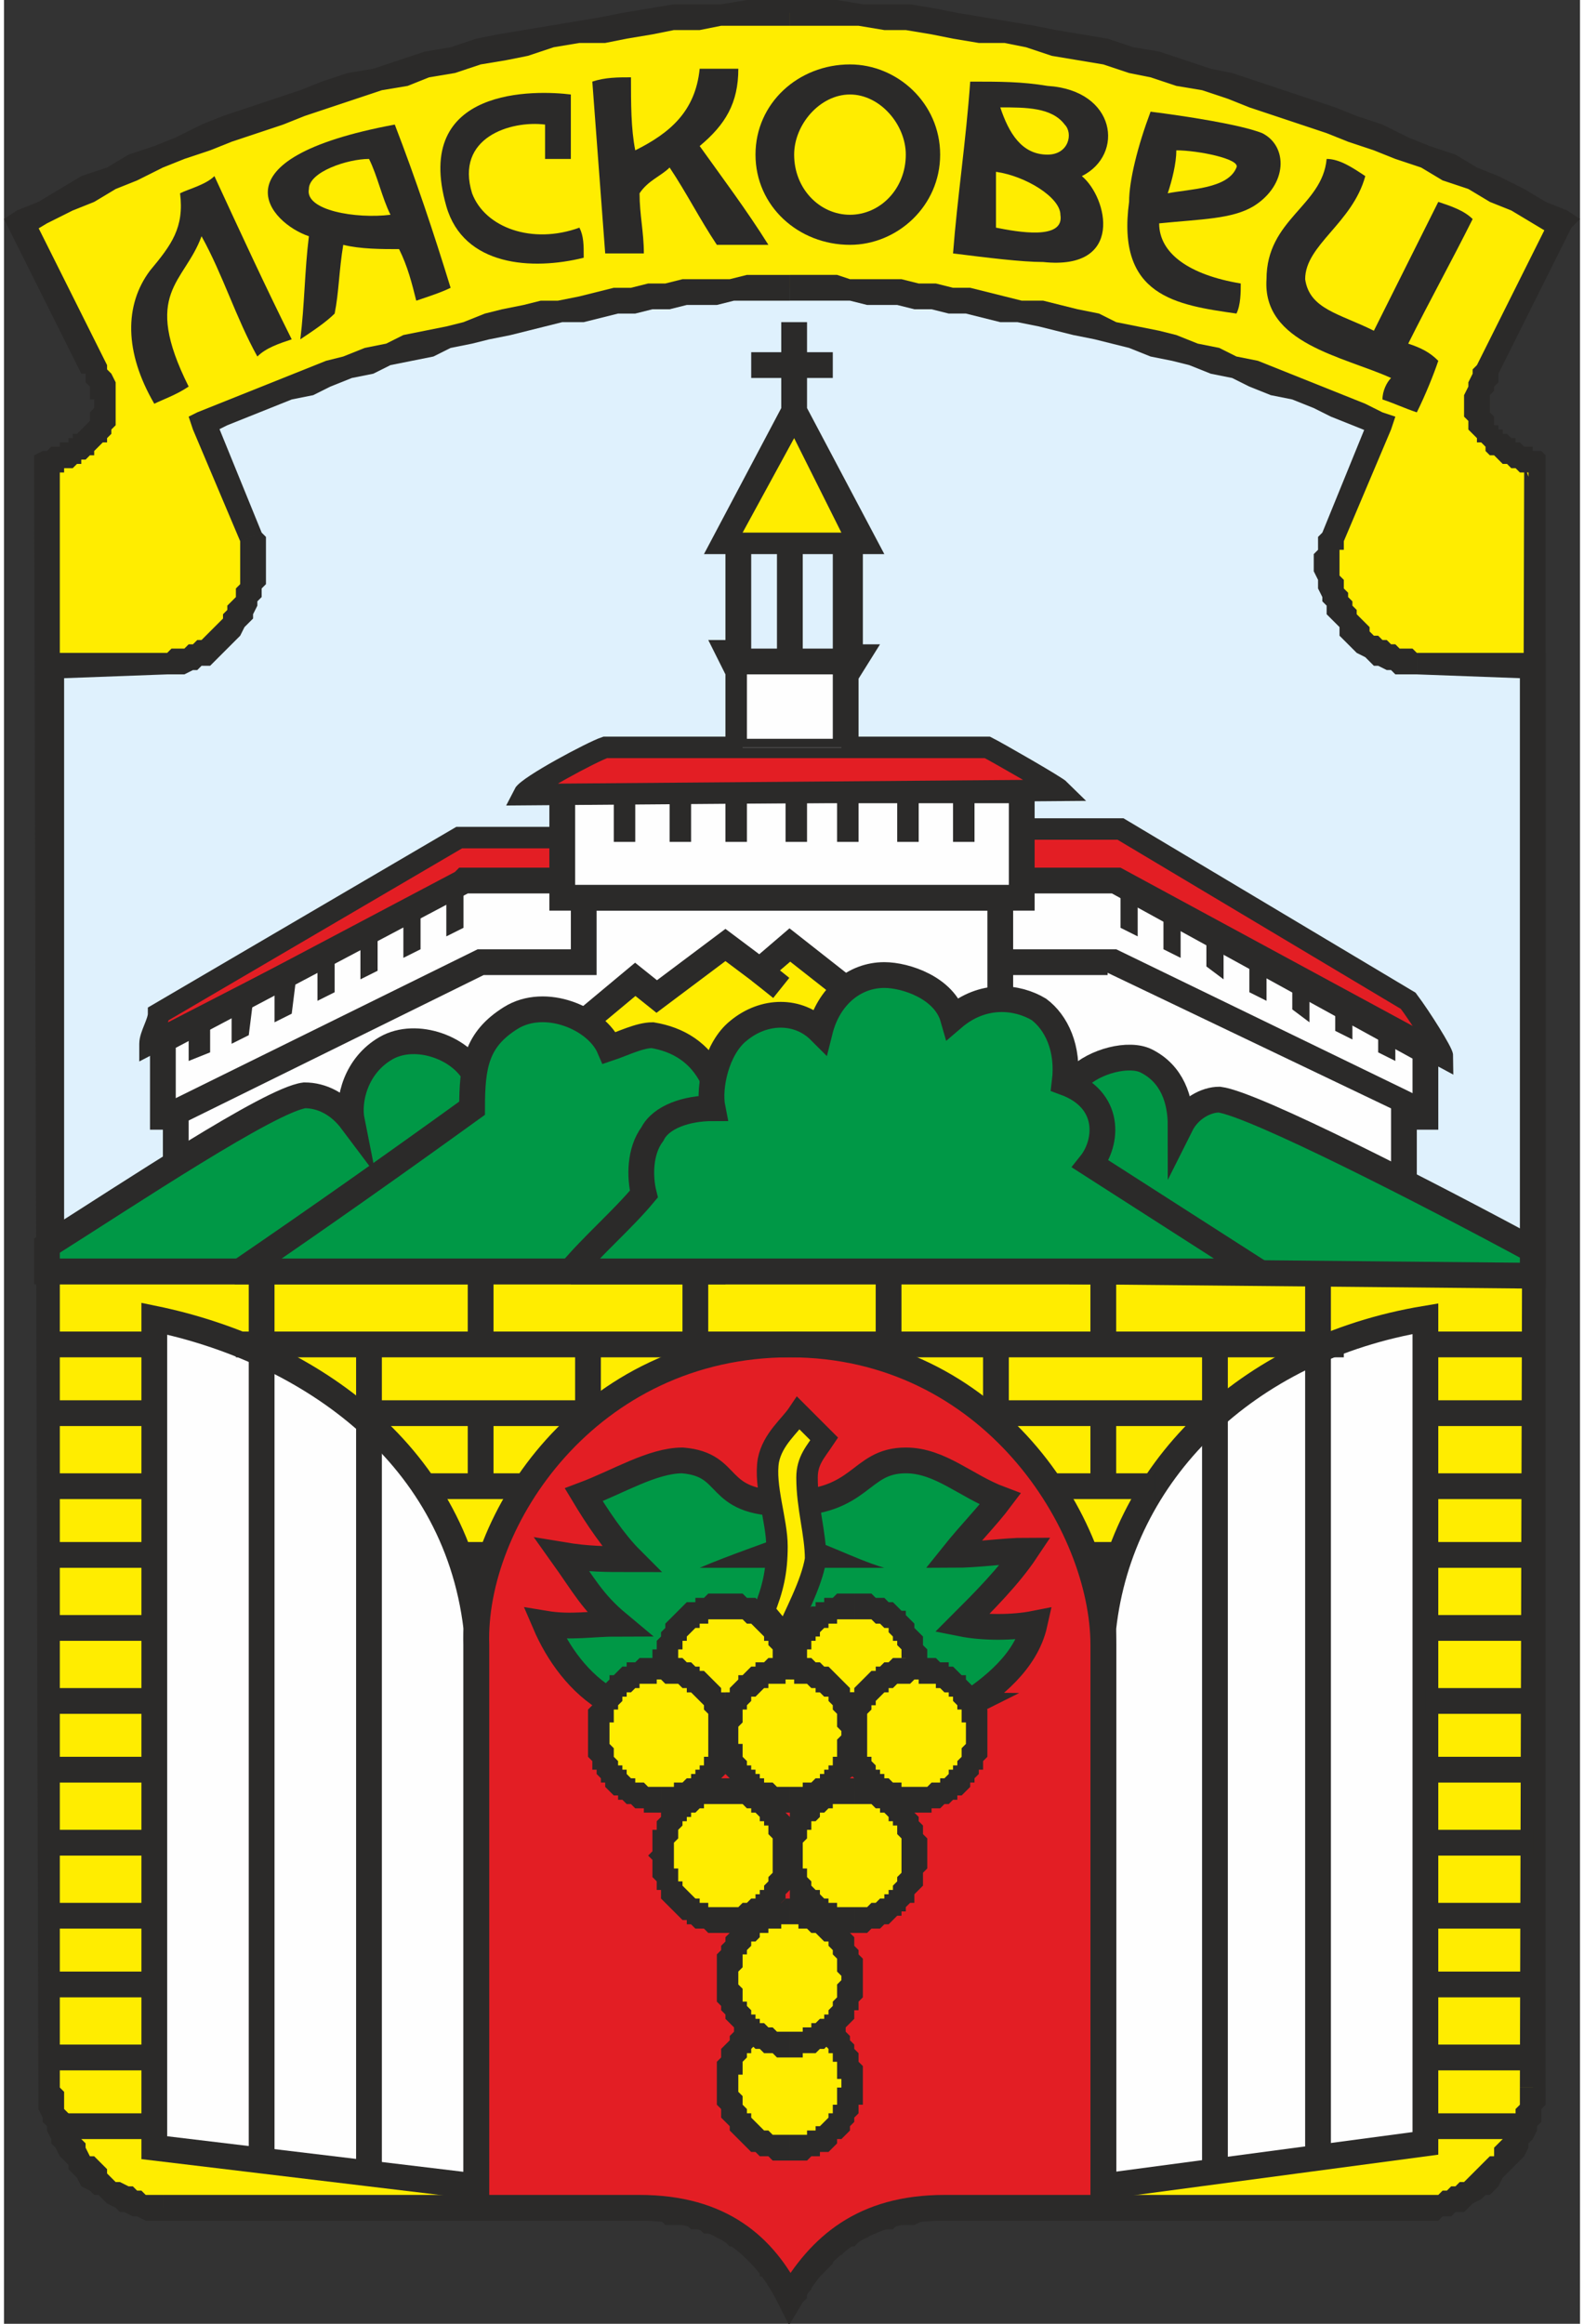 <?xml version="1.0" encoding="UTF-8"?>
<!DOCTYPE svg PUBLIC "-//W3C//DTD SVG 1.1//EN" "http://www.w3.org/Graphics/SVG/1.1/DTD/svg11.dtd">
<svg xmlns="http://www.w3.org/2000/svg" xml:space="preserve" width="60px" height="88px" version="1.1" style="shape-rendering:geometricPrecision; text-rendering:geometricPrecision; image-rendering:optimizeQuality; fill-rule:evenodd; clip-rule:evenodd"
viewBox="0 0 3.67 5.41"
 xmlns:xlink="http://www.w3.org/1999/xlink">
 <rect x="0" y="0" width="3.67" height="5.41" fill="#333333" stroke="none"/>
 <defs>
  <style type="text/css">
   <![CDATA[
    .str0 {stroke:#2B2A29;stroke-width:0.06;stroke-miterlimit:22.926}
    .str5 {stroke:#2B2A29;stroke-width:0.06;stroke-miterlimit:22.926}
    .str1 {stroke:#2B2A29;stroke-width:0.06;stroke-miterlimit:22.926}
    .str11 {stroke:#2B2A29;stroke-width:0.06;stroke-miterlimit:22.926}
    .str8 {stroke:#2B2A29;stroke-width:0.06;stroke-miterlimit:22.926}
    .str12 {stroke:#2B2A29;stroke-width:0.06;stroke-miterlimit:22.926}
    .str3 {stroke:#2B2A29;stroke-width:0.06;stroke-miterlimit:22.926}
    .str10 {stroke:#2B2A29;stroke-width:0.06;stroke-miterlimit:22.926}
    .str9 {stroke:#2B2A29;stroke-width:0.06;stroke-miterlimit:22.926}
    .str2 {stroke:#2B2A29;stroke-width:0.06;stroke-miterlimit:22.926}
    .str14 {stroke:#2B2A29;stroke-width:0.06;stroke-miterlimit:22.926}
    .str13 {stroke:#2B2A29;stroke-width:0.06;stroke-miterlimit:22.926}
    .str15 {stroke:#2B2A29;stroke-width:0.05;stroke-miterlimit:22.926}
    .str4 {stroke:#2B2A29;stroke-width:0.05;stroke-miterlimit:22.926}
    .str6 {stroke:#2B2A29;stroke-width:0.05;stroke-miterlimit:22.926}
    .str7 {stroke:#2B2A29;stroke-width:0.05;stroke-miterlimit:22.926}
    .fil5 {fill:none}
    .fil3 {fill:#FEFEFE}
    .fil7 {fill:#2B2A29}
    .fil0 {fill:#FFED00}
    .fil4 {fill:#E31E24}
    .fil2 {fill:#DFF1FD}
    .fil6 {fill:#009846}
    .fil1 {fill:#2B2A29;fill-rule:nonzero}
   ]]>
  </style>
 </defs>
 <g id="Layer_x0020_1">
  <g id="_2599792416528">
   <g>
    <path class="fil0" d="M1.83 5.35c-0.06,-0.12 -0.16,-0.21 -0.35,-0.21l-1.11 0c-0.14,0 -0.26,-0.16 -0.26,-0.28l-0.01 -3.78c0.06,-0.02 0.19,-0.08 0.11,-0.22l-0.17 -0.34c0.54,-0.29 1.23,-0.49 1.79,-0.49 0.57,0 1.26,0.2 1.8,0.49l-0.17 0.34c-0.08,0.14 0.05,0.2 0.11,0.22l-0.01 3.78c0,0.12 -0.12,0.28 -0.27,0.28l-1.1 0c-0.19,0 -0.29,0.09 -0.36,0.21z"/>
    <path id="1" class="fil1" d="M1.48 5.17l0 -0.06 0 0 0.02 0 0.02 0 0.01 0.01 0.02 0 0.02 0 0.01 0 0.02 0.01 0.01 0 0.02 0 0.01 0.01 0.02 0 0.01 0.01 0.01 0.01 0.02 0 0.01 0.01 0.01 0.01 0.01 0 0.01 0.01 0.01 0.01 0.01 0.01 0.01 0.01 0.01 0.01 0.01 0.01 0.01 0.01 0.01 0.01 0.01 0.01 0 0.01 0.01 0.01 0.01 0.01 0.01 0.01 0 0.01 0.01 0.02 -0.05 0.02 -0.01 -0.01 0 -0.01 -0.01 -0.01 -0.01 -0.01 0 -0.01 -0.01 -0.01 -0.01 0 0 -0.01 -0.01 -0.01 -0.01 -0.01 -0.01 -0.01 -0.01 -0.01 0 0 -0.01 -0.01 -0.01 -0.01 -0.01 0 -0.01 -0.01 -0.01 -0.01 -0.01 0 -0.01 -0.01 -0.02 0 -0.01 -0.01 -0.01 0 -0.01 0 -0.01 -0.01 -0.02 0 -0.01 0 -0.02 0 -0.01 -0.01 -0.02 0 -0.01 0 -0.02 0 0 0zm0 0l0 0 0 0 0 0zm-1.11 -0.06l1.11 0 0 0.06 -1.11 0 0 0 0 -0.06zm0 0.06l0 0 0 0 0 0zm-0.29 -0.31l0.05 0 0 0 0.01 0.01 0 0.01 0 0.01 0 0.01 0 0.01 0.01 0.01 0 0.01 0 0.01 0.01 0.01 0.01 0.01 0 0.01 0.01 0.01 0.01 0.01 0 0.01 0.01 0.02 0.01 0 0.01 0.01 0.01 0.01 0.01 0.01 0 0.01 0.01 0.01 0.01 0.01 0.01 0 0.02 0.01 0.01 0 0.01 0.01 0.01 0 0.01 0.01 0.01 0 0.01 0 0.01 0 0.01 0 0 0.06 -0.01 0 -0.02 0 -0.01 0 -0.02 -0.01 -0.01 0 -0.02 -0.01 -0.01 0 -0.01 -0.01 -0.02 -0.01 -0.01 -0.01 -0.01 -0.01 -0.01 0 -0.01 -0.01 -0.02 -0.01 -0.01 -0.02 -0.01 -0.01 -0.01 -0.01 0 -0.01 -0.01 -0.01 -0.01 -0.01 -0.01 -0.02 -0.01 -0.01 0 -0.01 -0.01 -0.02 0 -0.01 -0.01 -0.01 0 -0.01 -0.01 -0.02 0 -0.01 0 -0.01 0 -0.02 0 -0.01 0 0zm0 0l0 0 0 0 0 0zm0.05 -3.78l0 3.78 -0.05 0 -0.01 -3.78 0.02 -0.03 0.04 0.03zm-0.06 0l0 -0.02 0.02 -0.01 -0.02 0.03zm0.11 -0.21l0.06 -0.02 0 0 0 0.01 0.01 0.01 0.01 0.02 0 0.01 0 0.02 0 0.01 0 0.01 0 0.01 0 0.02 0 0.01 0 0.01 -0.01 0.01 0 0.01 -0.01 0.01 0 0.01 -0.01 0 -0.01 0.01 -0.01 0.01 0 0.01 -0.01 0 -0.01 0.01 -0.01 0 0 0.01 -0.01 0 -0.01 0.01 -0.01 0 -0.01 0 0 0.01 -0.01 0 -0.01 0 0 0 -0.01 0.01 -0.02 -0.06 0.01 0 0 0 0.01 -0.01 0 0 0.01 0 0.01 0 0 -0.01 0.01 0 0.01 0 0 -0.01 0.01 0 0 -0.01 0.01 0 0 0 0.01 -0.01 0 0 0.01 -0.01 0 0 0.01 -0.01 0 -0.01 0 0 0 -0.01 0 0 0.01 -0.01 0 -0.01 0 -0.01 -0.01 0 0 -0.01 0 -0.01 0 -0.01 -0.01 -0.01 0 -0.02 -0.01 0zm0.01 0l-0.01 0 0 0 0.01 0zm-0.12 -0.36l0.17 0.34 -0.06 0.02 -0.17 -0.34 0.02 -0.04 0.04 0.02zm-0.06 0.02l-0.01 -0.02 0.03 -0.02 -0.02 0.04zm1.82 -0.53l0 0.06 0 0 -0.05 0 -0.05 0 -0.06 0 -0.05 0.01 -0.06 0 -0.05 0.01 -0.06 0.01 -0.05 0.01 -0.06 0 -0.06 0.01 -0.06 0.02 -0.05 0.01 -0.06 0.01 -0.06 0.02 -0.06 0.01 -0.05 0.02 -0.06 0.01 -0.06 0.02 -0.06 0.02 -0.06 0.02 -0.05 0.02 -0.06 0.02 -0.06 0.02 -0.05 0.02 -0.06 0.02 -0.05 0.02 -0.06 0.03 -0.05 0.02 -0.05 0.03 -0.05 0.02 -0.06 0.03 -0.05 0.03 -0.02 -0.06 0.05 -0.02 0.05 -0.03 0.05 -0.03 0.06 -0.02 0.05 -0.03 0.06 -0.02 0.05 -0.02 0.06 -0.03 0.05 -0.02 0.06 -0.02 0.06 -0.02 0.06 -0.02 0.05 -0.02 0.06 -0.02 0.06 -0.01 0.06 -0.02 0.06 -0.02 0.06 -0.01 0.06 -0.02 0.05 -0.01 0.06 -0.01 0.06 -0.01 0.06 -0.01 0.06 -0.01 0.05 -0.01 0.06 -0.01 0.06 -0.01 0.05 0 0.06 0 0.06 -0.01 0.05 0 0.05 0 0 0zm0 0l0 0 0 0 0 0zm1.82 0.53l-0.05 -0.02 0.01 0.04 -0.05 -0.03 -0.05 -0.03 -0.05 -0.02 -0.05 -0.03 -0.06 -0.02 -0.05 -0.03 -0.06 -0.02 -0.05 -0.02 -0.06 -0.02 -0.05 -0.02 -0.06 -0.02 -0.06 -0.02 -0.06 -0.02 -0.05 -0.02 -0.06 -0.02 -0.06 -0.01 -0.06 -0.02 -0.05 -0.01 -0.06 -0.02 -0.06 -0.01 -0.06 -0.01 -0.06 -0.02 -0.05 -0.01 -0.06 0 -0.06 -0.01 -0.05 -0.01 -0.06 -0.01 -0.05 0 -0.06 -0.01 -0.05 0 -0.05 0 -0.06 0 0 -0.06 0.06 0 0.05 0 0.06 0.01 0.05 0 0.06 0 0.06 0.01 0.05 0.01 0.06 0.01 0.06 0.01 0.06 0.01 0.05 0.01 0.06 0.01 0.06 0.01 0.06 0.02 0.06 0.01 0.06 0.02 0.06 0.02 0.05 0.01 0.06 0.02 0.06 0.02 0.06 0.02 0.06 0.02 0.05 0.02 0.06 0.02 0.06 0.03 0.05 0.02 0.06 0.02 0.05 0.03 0.05 0.02 0.06 0.03 0.05 0.03 0.05 0.02 0.01 0.04zm-0.01 -0.04l0.03 0.02 -0.02 0.02 -0.01 -0.04zm-0.21 0.36l0.17 -0.34 0.05 0.02 -0.17 0.34 0 0 -0.05 -0.02zm0.05 0.02l0 0 0 0 0 0zm0.11 0.21l-0.05 0 0.01 0.03 0 -0.01 -0.01 0 0 0 -0.01 0 -0.01 -0.01 0 0 -0.01 0 -0.01 -0.01 -0.01 0 -0.01 -0.01 0 0 -0.01 -0.01 -0.01 0 -0.01 -0.01 0 -0.01 -0.01 -0.01 -0.01 0 0 -0.01 -0.01 -0.01 -0.01 -0.01 0 -0.01 0 -0.01 -0.01 -0.01 0 -0.02 0 -0.01 0 -0.01 0 -0.01 0.01 -0.02 0 -0.01 0.01 -0.02 0 -0.01 0.01 -0.01 0.05 0.02 0 0.02 -0.01 0.01 0 0.01 -0.01 0.01 0 0.01 0 0 0 0.01 0 0.01 0 0.01 0 0 0.01 0.01 0 0 0 0.01 0 0.01 0.01 0 0 0.01 0.01 0 0 0.01 0.01 0 0 0 0.01 0.01 0.01 0 0 0.01 0.01 0 0 0 0.01 0.01 0.01 0 0 0 0.01 0 0 0.01 0.01 0 0.01 0 0.01 0.03zm-0.01 -0.03l0.01 0.01 0 0.02 -0.01 -0.03zm-0.05 3.81l0.01 -3.78 0.05 0 0 3.78 0 0 -0.06 0zm0.06 0l0 0 0 0 0 0zm-0.3 0.31l0 -0.06 0 0 0.01 0 0.02 0 0.01 0 0.01 0 0.01 -0.01 0.01 0 0.01 -0.01 0.01 0 0.01 -0.01 0.01 0 0.01 -0.01 0.01 -0.01 0.01 -0.01 0.01 -0.01 0.01 -0.01 0.01 -0.01 0.01 0 0 -0.02 0.01 -0.01 0.01 -0.01 0.01 -0.01 0 -0.01 0.01 -0.01 0 -0.01 0.01 -0.01 0 -0.01 0 -0.01 0.01 -0.01 0 -0.01 0 -0.01 0 -0.01 0 -0.01 0.06 0 0 0.01 0 0.02 0 0.01 -0.01 0.01 0 0.02 0 0.01 -0.01 0.01 0 0.01 -0.01 0.02 -0.01 0.01 0 0.01 -0.01 0.02 -0.01 0.01 -0.01 0.01 -0.01 0.01 -0.01 0.01 -0.01 0.01 -0.01 0.02 -0.01 0.01 -0.01 0.01 -0.01 0 -0.01 0.01 -0.02 0.01 -0.01 0.01 -0.01 0.01 -0.02 0 -0.01 0.01 -0.02 0 -0.01 0.01 -0.01 0 -0.02 0 -0.02 0 0 0zm0 0l0 0 0 0 0 0zm-1.1 -0.06l1.1 0 0 0.06 -1.1 0 0 0 0 -0.06zm0 0.06l0 0 0 0 0 0zm-0.38 0.19l0.05 -0.02 -0.05 0 0 -0.02 0.01 -0.01 0.01 -0.01 0 -0.01 0.01 -0.01 0.01 -0.01 0.01 -0.01 0.01 -0.01 0.01 -0.01 0 -0.01 0.01 -0.01 0.01 -0.01 0.01 -0.01 0.01 -0.01 0.02 -0.01 0.01 0 0.01 -0.01 0.01 -0.01 0.01 0 0.02 -0.01 0.01 -0.01 0.01 0 0.02 -0.01 0.01 0 0.02 0 0.01 -0.01 0.02 0 0.02 0 0.01 0 0.02 -0.01 0.02 0 0.02 0 0 0.06 -0.02 0 -0.02 0 -0.01 0 -0.02 0.01 -0.01 0 -0.02 0 -0.01 0 -0.01 0.01 -0.01 0 -0.02 0 -0.01 0.01 -0.01 0 -0.01 0.01 -0.01 0 -0.01 0.01 -0.01 0.01 -0.01 0 -0.01 0.01 -0.01 0.01 -0.01 0 -0.01 0.01 0 0.01 -0.01 0.01 -0.01 0.01 -0.01 0.01 0 0 -0.01 0.01 -0.01 0.01 0 0.01 -0.01 0.01 0 0.01 -0.01 0.01 -0.05 0zm0.05 0l-0.03 0.05 -0.02 -0.05 0.05 0z"/>
   </g>
   <g>
    <path class="fil2" d="M3.56 1.55l-0.27 -0.01c-0.14,0 -0.24,-0.18 -0.2,-0.29l0.11 -0.26c-0.52,-0.23 -1.01,-0.32 -1.37,-0.32 -0.35,0 -0.84,0.09 -1.37,0.32l0.11 0.26c0.05,0.11 -0.05,0.29 -0.19,0.29l-0.27 0.01 0 1.41 3.45 0 0 -1.41z"/>
    <path id="1" class="fil1" d="M3.29 1.52l0.27 0 0 0.06 -0.27 -0.01 0 0 0 -0.05zm0 0.05l0 0 0 0 0 0zm-0.22 -0.33l0.05 0.02 0 0 0 0.01 0 0.01 -0.01 0 0 0.01 0 0.01 0 0.01 0 0.02 0 0.01 0.01 0.01 0 0.01 0 0.01 0.01 0.01 0 0.01 0.01 0.01 0 0.01 0.01 0.01 0 0.01 0.01 0.01 0.01 0.01 0.01 0.01 0 0.01 0.01 0.01 0.01 0 0.01 0.01 0.01 0 0.01 0.01 0.01 0 0.01 0.01 0.01 0 0.01 0 0.01 0 0.01 0.01 0 0.05 -0.02 0 -0.01 0 -0.02 0 -0.01 -0.01 -0.01 0 -0.02 -0.01 -0.01 0 -0.01 -0.01 -0.01 -0.01 -0.02 -0.01 -0.01 -0.01 -0.01 -0.01 -0.01 -0.01 -0.01 -0.01 0 -0.02 -0.01 -0.01 -0.01 -0.01 -0.01 -0.01 0 -0.02 -0.01 -0.01 0 -0.01 -0.01 -0.02 0 -0.01 0 -0.01 -0.01 -0.02 0 -0.01 0 -0.02 0 -0.01 0.01 -0.01 0 -0.02 0 -0.01 0.01 -0.01 0 0zm0 0l0 0 0 0 0 0zm0.16 -0.24l-0.11 0.26 -0.05 -0.02 0.11 -0.27 0.03 -0.01 0.02 0.04zm-0.02 -0.04l0.03 0.01 -0.01 0.03 -0.02 -0.04zm-1.38 -0.26l0 -0.06 0 0 0.04 0 0.03 0 0.04 0 0.03 0.01 0.04 0 0.04 0 0.04 0 0.04 0.01 0.04 0 0.04 0.01 0.04 0 0.04 0.01 0.04 0.01 0.04 0.01 0.05 0 0.04 0.01 0.04 0.01 0.05 0.01 0.04 0.02 0.05 0.01 0.05 0.01 0.04 0.01 0.05 0.02 0.05 0.01 0.04 0.02 0.05 0.01 0.05 0.02 0.05 0.02 0.05 0.02 0.05 0.02 0.05 0.02 0.04 0.02 -0.02 0.05 -0.05 -0.02 -0.05 -0.02 -0.04 -0.02 -0.05 -0.02 -0.05 -0.01 -0.05 -0.02 -0.04 -0.02 -0.05 -0.01 -0.05 -0.02 -0.04 -0.01 -0.05 -0.01 -0.05 -0.02 -0.04 -0.01 -0.04 -0.01 -0.05 -0.01 -0.04 -0.01 -0.04 -0.01 -0.05 -0.01 -0.04 0 -0.04 -0.01 -0.04 -0.01 -0.04 0 -0.04 -0.01 -0.04 0 -0.04 -0.01 -0.04 0 -0.03 0 -0.04 -0.01 -0.03 0 -0.04 0 -0.03 0 -0.04 0 0 0zm0 0l0 0 0 0 0 0zm-1.34 0.27l-0.05 0.03 0.01 -0.04 0.05 -0.02 0.05 -0.02 0.05 -0.02 0.05 -0.02 0.05 -0.02 0.05 -0.02 0.04 -0.01 0.05 -0.02 0.05 -0.01 0.04 -0.02 0.05 -0.01 0.05 -0.01 0.04 -0.01 0.05 -0.02 0.04 -0.01 0.05 -0.01 0.04 -0.01 0.04 0 0.05 -0.01 0.04 -0.01 0.04 -0.01 0.04 0 0.04 -0.01 0.04 0 0.04 -0.01 0.04 0 0.04 0 0.03 0 0.04 -0.01 0.03 0 0.04 0 0.03 0 0 0.06 -0.03 0 -0.03 0 -0.04 0 -0.03 0 -0.04 0.01 -0.04 0 -0.03 0 -0.04 0.01 -0.04 0 -0.04 0.01 -0.04 0 -0.04 0.01 -0.04 0.01 -0.05 0 -0.04 0.01 -0.04 0.01 -0.04 0.01 -0.05 0.01 -0.04 0.01 -0.05 0.01 -0.04 0.02 -0.05 0.01 -0.05 0.01 -0.04 0.02 -0.05 0.01 -0.05 0.02 -0.04 0.02 -0.05 0.01 -0.05 0.02 -0.05 0.02 -0.05 0.02 -0.04 0.02 0.01 -0.04zm-0.05 0.03l-0.01 -0.03 0.02 -0.01 -0.01 0.04zm0.11 0.26l-0.11 -0.26 0.05 -0.03 0.11 0.27 0 0 -0.05 0.02zm0.05 -0.02l0 0 0 0 0 0zm-0.22 0.33l0 -0.05 0 0 0.01 -0.01 0.01 0 0.01 0 0.01 0 0.01 -0.01 0.01 0 0.01 -0.01 0.01 0 0.01 -0.01 0 0 0.01 -0.01 0.01 -0.01 0.01 -0.01 0.01 -0.01 0 -0.01 0.01 -0.01 0 -0.01 0.01 -0.01 0.01 -0.01 0 -0.01 0 -0.01 0.01 -0.01 0 -0.01 0 -0.01 0 -0.02 0 -0.01 0 -0.01 0 -0.01 0 -0.01 0 0 0 -0.01 0 -0.01 0.05 -0.02 0.01 0.01 0 0.01 0 0.02 0 0.01 0 0.01 0 0.02 0 0.01 0 0.02 0 0.01 -0.01 0.01 0 0.02 -0.01 0.01 0 0.01 -0.01 0.02 0 0.01 -0.01 0.01 -0.01 0.01 -0.01 0.02 -0.01 0.01 -0.01 0.01 -0.01 0.01 -0.01 0.01 -0.01 0.01 -0.01 0.01 -0.01 0.01 -0.02 0 -0.01 0.01 -0.01 0 -0.02 0.01 -0.01 0 -0.02 0 -0.01 0 0 0zm0 0l0 0 0 0 0 0zm-0.27 -0.05l0.27 0 0 0.05 -0.27 0.01 -0.03 -0.03 0.03 -0.03zm-0.03 0.03l0 -0.03 0.03 0 -0.03 0.03zm0 1.41l0 -1.41 0.06 0 0 1.41 -0.03 0.03 -0.03 -0.03zm0.03 0.03l-0.03 0 0 -0.03 0.03 0.03zm3.45 0l-3.45 0 0 -0.06 3.45 0 0.03 0.03 -0.03 0.03zm0.03 -0.03l0 0.03 -0.03 0 0.03 -0.03zm0 -1.41l0 1.41 -0.06 0 0 -1.41 0.03 -0.03 0.03 0.03zm-0.03 -0.03l0.03 0 0 0.03 -0.03 -0.03z"/>
   </g>
   <path class="fil3 str0" d="M1.1 5.09l0 -1.3c-0.05,-0.42 -0.41,-0.65 -0.75,-0.72l0 1.93 0.75 0.09z"/>
   <path class="fil3 str1" d="M3.31 3.07l0 1.92 -0.75 0.1 0 -1.3c0.04,-0.36 0.33,-0.65 0.75,-0.72z"/>
   <path class="fil4 str2" d="M2.56 3.83c0,-0.28 -0.26,-0.7 -0.73,-0.7 -0.47,0 -0.74,0.41 -0.73,0.7l0 1.31 0.38 0c0.19,0 0.29,0.09 0.35,0.21 0.07,-0.12 0.17,-0.21 0.36,-0.21l0.37 0 0 -1.31z"/>
   <path class="fil5 str3" d="M0.11 4.95l0.24 0m2.96 0l0.25 0m-3.45 -0.16l0.24 0m2.96 0l0.25 0m-3.45 -0.17l0.24 0m2.21 0l0 0m0.75 0l0.25 0m-3.45 -0.16l0.24 0m2.21 0l0 0m0.75 0l0.25 0m-3.45 -0.17l0.24 0m2.21 0l0 0m0.75 0l0.25 0m-3.45 -0.17l0.24 0m2.21 0l0 0m0.75 0l0.25 0m-3.45 -0.16l0.24 0m2.21 0l0 0m0.75 0l0.25 0m-3.45 -0.17l0.24 0m2.21 0l0 0m0.75 0l0.25 0m-3.45 -0.17l0.24 0m0.71 0l0.08 0m1.38 0l0.08 0m0.71 0l0.25 0m-3.45 -0.16l0.24 0m0.63 0l0.24 0m1.22 0l0.24 0m0.63 0l0.25 0m-3.45 -0.17l0.24 0m0.48 0l0.54 0m0.92 0l0.55 0m0.47 0l0.25 0m-3.45 -0.16l0.24 0m0.19 0l2.58 0m0.19 0l0.25 0m-1.95 -0.15l0 0.16m-0.25 -0.01l0 0.16m-0.25 0l0 0.17m0 -0.48l0 0.16m-0.51 -0.18l0 2.06m0.25 -1.89l0 1.92m1.21 -2.07l0 0.16m0.25 -0.01l0 0.16m0.25 0l0 0.17m0 -0.48l0 0.16m0.5 -0.18l0 2.06m-0.24 -1.89l0 1.92"/>
   <path class="fil4 str4" d="M0.34 2.43c0,-0.02 0.02,-0.05 0.02,-0.07l0.7 -0.41 0.24 0 0 0.1 -0.23 0c-0.26,0.14 -0.48,0.25 -0.73,0.38z"/>
   <path class="fil6 str5" d="M2.24 3.97c0.06,-0.04 0.14,-0.1 0.16,-0.19 -0.05,0.01 -0.12,0.01 -0.17,0 0.05,-0.05 0.11,-0.11 0.15,-0.17 -0.05,0 -0.11,0.01 -0.17,0.01 0.04,-0.05 0.08,-0.09 0.11,-0.13 -0.08,-0.03 -0.14,-0.09 -0.22,-0.09 -0.11,0 -0.1,0.1 -0.28,0.1 -0.17,0 -0.12,-0.09 -0.24,-0.1 -0.07,0 -0.15,0.05 -0.23,0.08 0.03,0.05 0.07,0.11 0.11,0.15 -0.06,0 -0.1,0 -0.16,-0.01 0.05,0.07 0.07,0.11 0.13,0.16 -0.06,0 -0.11,0.01 -0.17,0 0.03,0.07 0.08,0.14 0.15,0.18l0.83 0.01z"/>
   <path class="fil7" d="M1.62 3.65c0.07,-0.03 0.16,-0.06 0.21,-0.08 0.06,0.01 0.15,0.06 0.22,0.08 -0.07,0 -0.33,0 -0.43,0z"/>
   <g>
    <g>
     <path class="fil0" d="M1.68 4.04c-0.08,0 -0.14,-0.07 -0.14,-0.15 0,-0.08 0.06,-0.15 0.14,-0.15 0.08,0 0.15,0.07 0.15,0.15 0,0.08 -0.07,0.15 -0.15,0.15z"/>
     <path id="1" class="fil1" d="M1.51 3.89l0.05 0 0 0 0 0.01 0.01 0 0 0.01 0 0 0 0.01 0 0.01 0 0 0 0.01 0.01 0 0 0.01 0 0 0 0.01 0.01 0 0 0.01 0 0 0.01 0.01 0 0 0.01 0 0 0.01 0.01 0 0 0 0.01 0.01 0 0 0.01 0 0 0 0.01 0.01 0 0 0.01 0 0 0 0.01 0 0 0 0.01 0 0 0.06 -0.01 0 -0.01 0 -0.01 0 0 0 -0.01 0 -0.01 -0.01 -0.01 0 -0.01 0 0 -0.01 -0.01 0 -0.01 -0.01 -0.01 0 0 -0.01 -0.01 0 0 -0.01 -0.01 0 -0.01 -0.01 0 -0.01 -0.01 0 0 -0.01 -0.01 -0.01 0 0 0 -0.01 -0.01 -0.01 0 -0.01 0 -0.01 -0.01 -0.01 0 0 0 -0.01 0 -0.01 0 -0.01 0 -0.01 0 0zm0.17 -0.18l0 0.06 0 0 -0.01 0 0 0 -0.01 0 0 0 -0.01 0 0 0 -0.01 0 0 0.01 -0.01 0 0 0 -0.01 0 0 0.01 -0.01 0 0 0 -0.01 0.01 0 0 -0.01 0.01 0 0 0 0.01 -0.01 0 0 0.01 0 0 0 0.01 -0.01 0 0 0.01 0 0 0 0.01 0 0 0 0.01 0 0.01 -0.01 0 0 0.01 -0.05 0 0 -0.01 0 -0.01 0 -0.01 0 -0.01 0 -0.01 0.01 0 0 -0.01 0 -0.01 0.01 -0.01 0 -0.01 0 0 0.01 -0.01 0 -0.01 0.01 -0.01 0 0 0.01 -0.01 0.01 -0.01 0 0 0.01 -0.01 0 0 0.01 -0.01 0.01 0 0.01 0 0 -0.01 0.01 0 0.01 0 0.01 -0.01 0.01 0 0 0 0.01 0 0.01 0 0.01 0 0 0zm0.17 0.18l-0.05 0 0 0 0 -0.01 0 0 0 -0.01 -0.01 -0.01 0 0 0 -0.01 0 0 0 -0.01 0 0 -0.01 -0.01 0 0 0 -0.01 -0.01 0 0 -0.01 0 0 -0.01 -0.01 0 0 -0.01 -0.01 0 0 0 0 -0.01 -0.01 0 0 -0.01 0 0 0 -0.01 -0.01 0 0 -0.01 0 -0.01 0 0 0 -0.01 0 0 0 -0.01 0 0 -0.06 0.01 0 0.01 0 0.01 0 0.01 0 0 0 0.01 0.01 0.01 0 0.01 0 0.01 0.01 0 0 0.01 0 0.01 0.01 0 0 0.01 0.01 0.01 0 0 0.01 0.01 0.01 0 0 0.01 0.01 0 0.01 0.01 0.01 0 0 0.01 0.01 0 0.01 0 0.01 0.01 0.01 0 0 0 0.01 0 0.01 0 0.01 0 0.01 0 0.01 0 0zm-0.17 0.18l0 -0.06 0 0 0.01 0 0 0 0.01 0 0 0 0.01 0 0.01 0 0 -0.01 0.01 0 0 0 0.01 0 0 -0.01 0.01 0 0 0 0 -0.01 0.01 0 0 0 0.01 -0.01 0 0 0 -0.01 0.01 0 0 -0.01 0 0 0.01 -0.01 0 0 0 -0.01 0 0 0 -0.01 0 -0.01 0.01 0 0 -0.01 0 0 0 -0.01 0.05 0 0 0.01 0 0.01 0 0.01 0 0.01 0 0 0 0.01 -0.01 0.01 0 0.01 0 0.01 -0.01 0.01 0 0 -0.01 0.01 0 0.01 -0.01 0 0 0.01 -0.01 0.01 0 0 -0.01 0.01 -0.01 0 0 0.01 -0.01 0 -0.01 0.01 0 0 -0.01 0.01 -0.01 0 -0.01 0 -0.01 0.01 0 0 -0.01 0 -0.01 0 -0.01 0 -0.01 0 0 0z"/>
    </g>
    <g>
     <path class="fil0" d="M1.98 4.04c-0.08,0 -0.14,-0.07 -0.14,-0.15 0,-0.08 0.06,-0.15 0.14,-0.15 0.08,0 0.15,0.07 0.15,0.15 0,0.08 -0.07,0.15 -0.15,0.15z"/>
     <path id="1" class="fil1" d="M1.81 3.89l0.05 0 0 0 0.01 0.01 0 0 0 0.01 0 0 0 0.01 0 0.01 0 0 0 0.01 0.01 0 0 0.01 0 0 0 0.01 0.01 0 0 0.01 0.01 0 0 0.01 0 0 0.01 0 0 0.01 0.01 0 0 0 0.01 0.01 0 0 0.01 0 0 0 0.01 0.01 0 0 0.01 0 0 0 0.01 0 0.01 0 0 0 0 0.06 -0.01 0 -0.01 0 0 0 -0.01 0 -0.01 0 -0.01 -0.01 -0.01 0 -0.01 0 0 -0.01 -0.01 0 -0.01 -0.01 0 0 -0.01 -0.01 -0.01 0 0 -0.01 -0.01 0 -0.01 -0.01 0 -0.01 -0.01 0 0 -0.01 -0.01 -0.01 0 0 0 -0.01 -0.01 -0.01 0 -0.01 0 -0.01 -0.01 -0.01 0 0 0 -0.01 0 -0.01 0 -0.01 0 -0.01 0 0zm0.17 -0.18l0 0.06 0 0 0 0 -0.01 0 -0.01 0 0 0 -0.01 0 0 0 -0.01 0 0 0.01 -0.01 0 0 0 -0.01 0 0 0.01 -0.01 0 0 0 -0.01 0.01 0 0 0 0.01 -0.01 0 0 0.01 -0.01 0 0 0.01 0 0 0 0.01 -0.01 0 0 0.01 0 0 0 0.01 0 0 0 0.01 0 0.01 0 0 -0.01 0.01 -0.05 0 0 -0.01 0 -0.01 0 -0.01 0 -0.01 0 -0.01 0.01 0 0 -0.01 0 -0.01 0.01 -0.01 0 -0.01 0 0 0.01 -0.01 0 -0.01 0.01 -0.01 0 0 0.01 -0.01 0.01 -0.01 0 0 0.01 -0.01 0.01 0 0 -0.01 0.01 0 0.01 0 0 -0.01 0.01 0 0.01 0 0.01 -0.01 0.01 0 0.01 0 0 0 0.01 0 0.01 0 0 0zm0.17 0.18l-0.05 0 0 0 0 -0.01 0 0 0 -0.01 0 -0.01 -0.01 0 0 -0.01 0 0 0 -0.01 0 0 -0.01 -0.01 0 0 0 -0.01 -0.01 0 0 -0.01 0 0 -0.01 -0.01 0 0 0 -0.01 -0.01 0 0 0 -0.01 -0.01 0 0 -0.01 0 0 0 -0.01 -0.01 0 0 -0.01 0 -0.01 0 0 0 -0.01 0 0 0 -0.01 0 0 -0.06 0.01 0 0.01 0 0.01 0 0.01 0 0 0 0.01 0.01 0.01 0 0.01 0 0.01 0.01 0 0 0.01 0 0.01 0.01 0 0 0.01 0.01 0.01 0 0 0.01 0.01 0.01 0 0 0.01 0.01 0 0.01 0.01 0.01 0 0 0.01 0.01 0 0.01 0 0.01 0.01 0.01 0 0 0 0.01 0 0.01 0 0.01 0 0.01 0 0.01 0 0zm-0.17 0.18l0 -0.06 0 0 0.01 0 0 0 0.01 0 0 0 0.01 0 0.01 0 0 -0.01 0.01 0 0 0 0.01 0 0 -0.01 0.01 0 0 0 0.01 -0.01 0 0 0 0 0.01 -0.01 0 0 0 -0.01 0.01 0 0 -0.01 0 0 0.01 -0.01 0 0 0 -0.01 0 0 0 -0.01 0.01 -0.01 0 0 0 -0.01 0 0 0 -0.01 0.05 0 0 0.01 0 0.01 0 0.01 0 0.01 0 0 0 0.01 -0.01 0.01 0 0.01 0 0.01 -0.01 0.01 0 0 -0.01 0.01 0 0.01 -0.01 0 0 0.01 -0.01 0.01 0 0 -0.01 0.01 -0.01 0 0 0.01 -0.01 0 -0.01 0.01 0 0 -0.01 0.01 -0.01 0 -0.01 0 -0.01 0.01 0 0 -0.01 0 -0.01 0 -0.01 0 -0.01 0 0 0z"/>
    </g>
    <g>
     <path class="fil0" d="M1.83 4.19c-0.08,0 -0.15,-0.07 -0.15,-0.15 0,-0.09 0.07,-0.15 0.15,-0.15 0.08,0 0.14,0.06 0.14,0.15 0,0.08 -0.06,0.15 -0.14,0.15z"/>
     <path id="1" class="fil1" d="M1.66 4.04l0.05 0 0 0 0 0 0 0.01 0 0.01 0.01 0 0 0.01 0 0 0 0.01 0 0.01 0 0 0.01 0.01 0 0 0 0.01 0.01 0 0 0.01 0 0 0.01 0 0 0.01 0.01 0 0 0.01 0 0 0.01 0 0 0.01 0.01 0 0 0 0.01 0 0 0 0.01 0.01 0.01 0 0 0 0.01 0 0 0 0.01 0 0 0.06 -0.01 0 -0.01 0 -0.01 0 -0.01 0 0 -0.01 -0.01 0 -0.01 0 -0.01 -0.01 -0.01 0 0 0 -0.01 -0.01 -0.01 0 0 -0.01 -0.01 0 -0.01 -0.01 0 0 -0.01 -0.01 0 -0.01 -0.01 0 0 -0.01 -0.01 -0.01 0 -0.01 -0.01 0 0 -0.01 0 -0.01 -0.01 -0.01 0 -0.01 0 -0.01 0 0 0 -0.01 0 -0.01 0 -0.01 0 0zm0.17 -0.18l0 0.05 0 0 -0.01 0 0 0.01 -0.01 0 0 0 -0.01 0 -0.01 0 0 0 -0.01 0 0 0.01 -0.01 0 0 0 -0.01 0.01 0 0 0 0 -0.01 0.01 0 0 -0.01 0 0 0.01 0 0 -0.01 0.01 0 0 0 0.01 -0.01 0 0 0.01 0 0.01 0 0 0 0.01 0 0 -0.01 0.01 0 0 0 0.01 0 0.01 -0.05 0 0 -0.01 0 -0.01 0 -0.01 0 -0.01 0 -0.01 0 -0.01 0.01 -0.01 0 0 0 -0.01 0.01 -0.01 0 -0.01 0.01 0 0 -0.01 0.01 -0.01 0 0 0.01 -0.01 0 -0.01 0.01 0 0.01 -0.01 0 0 0.01 -0.01 0.01 0 0 -0.01 0.01 0 0.01 0 0.01 -0.01 0.01 0 0 0 0.01 0 0.01 0 0.01 0 0.01 0 0 0zm0.17 0.18l-0.05 0 0 0 0 -0.01 -0.01 -0.01 0 0 0 -0.01 0 0 0 -0.01 0 0 0 -0.01 -0.01 -0.01 0 0 0 -0.01 0 0 -0.01 -0.01 0 0 0 -0.01 -0.01 0 0 0 -0.01 -0.01 0 0 -0.01 0 0 -0.01 -0.01 0 0 0 -0.01 -0.01 0 0 -0.01 0 0 0 -0.01 0 0 0 -0.01 0 0 -0.01 -0.01 0 0 -0.05 0.01 0 0.01 0 0.01 0 0 0 0.01 0 0.01 0 0.01 0.01 0.01 0 0 0 0.01 0.01 0.01 0 0.01 0.01 0 0 0.01 0.01 0 0 0.01 0.01 0.01 0.01 0 0 0.01 0.01 0 0.01 0.01 0 0 0.01 0 0.01 0.01 0.01 0 0 0 0.01 0.01 0.01 0 0.01 0 0.01 0 0.01 0 0.01 0 0.01 0 0zm-0.17 0.18l0 -0.06 0 0 0.01 0 0 0 0.01 0 0 0 0.01 0 0 -0.01 0.01 0 0 0 0.01 0 0 0 0.01 -0.01 0 0 0.01 0 0 -0.01 0.01 0 0 -0.01 0.01 0 0 0 0 -0.01 0.01 0 0 -0.01 0 0 0 -0.01 0.01 0 0 -0.01 0 -0.01 0 0 0 -0.01 0 0 0 -0.01 0.01 -0.01 0 0 0.05 0 0 0.01 0 0.01 0 0.01 0 0 0 0.01 -0.01 0.01 0 0.01 0 0.01 -0.01 0.01 0 0 0 0.01 -0.01 0.01 0 0.01 -0.01 0 0 0.01 -0.01 0.01 -0.01 0 0 0.01 -0.01 0 0 0.01 -0.01 0 -0.01 0.01 -0.01 0 0 0 -0.01 0.01 -0.01 0 -0.01 0 -0.01 0.01 0 0 -0.01 0 -0.01 0 -0.01 0 0 0z"/>
    </g>
    <g>
     <path class="fil0" d="M2.12 4.19c-0.08,0 -0.14,-0.07 -0.14,-0.15 0,-0.09 0.06,-0.15 0.14,-0.15 0.08,0 0.15,0.06 0.15,0.15 0,0.08 -0.07,0.15 -0.15,0.15z"/>
     <path id="1" class="fil1" d="M1.95 4.04l0.06 0 0 0 0 0 0 0.01 0 0.01 0 0 0 0.01 0 0 0 0.01 0 0.01 0.01 0 0 0.01 0 0 0.01 0.01 0 0 0 0.01 0.01 0 0 0 0 0.01 0.01 0 0 0.01 0.01 0 0 0 0.01 0.01 0 0 0.01 0 0 0 0.01 0 0 0.01 0.01 0 0 0 0.01 0 0.01 0 0 0 0 0.06 -0.01 0 -0.01 0 0 0 -0.01 0 -0.01 -0.01 -0.01 0 -0.01 0 -0.01 -0.01 0 0 -0.01 0 -0.01 -0.01 0 0 -0.01 -0.01 -0.01 0 0 -0.01 -0.01 0 -0.01 -0.01 0 -0.01 -0.01 0 0 -0.01 -0.01 -0.01 0 -0.01 0 0 -0.01 -0.01 0 -0.01 0 -0.01 -0.01 -0.01 0 -0.01 0 0 0 -0.01 0 -0.01 0 -0.01 0 0zm0.17 -0.18l0 0.05 0 0 0 0 -0.01 0.01 -0.01 0 0 0 -0.01 0 0 0 -0.01 0 0 0 -0.01 0.01 0 0 -0.01 0 0 0.01 -0.01 0 0 0 -0.01 0.01 0 0 0 0 -0.01 0.01 0 0 0 0.01 -0.01 0 0 0.01 0 0 -0.01 0.01 0 0.01 0 0 0 0.01 0 0 0 0.01 0 0 0 0.01 0 0.01 -0.06 0 0 -0.01 0 -0.01 0 -0.01 0 -0.01 0 -0.01 0.01 -0.01 0 -0.01 0 0 0.01 -0.01 0 -0.01 0 -0.01 0.01 0 0 -0.01 0.01 -0.01 0 0 0.01 -0.01 0.01 -0.01 0 0 0.01 -0.01 0.01 0 0 -0.01 0.01 0 0.01 -0.01 0 0 0.01 0 0.01 -0.01 0.01 0 0.01 0 0.01 0 0 0 0.01 0 0.01 0 0 0zm0.17 0.18l-0.05 0 0 0 0 -0.01 0 -0.01 0 0 0 -0.01 -0.01 0 0 -0.01 0 0 0 -0.01 0 -0.01 -0.01 0 0 -0.01 0 0 -0.01 -0.01 0 0 0 -0.01 -0.01 0 0 0 0 -0.01 -0.01 0 0 0 -0.01 -0.01 0 0 -0.01 0 0 -0.01 -0.01 0 0 0 -0.01 0 -0.01 0 0 0 -0.01 0 0 -0.01 -0.01 0 0 -0.05 0.01 0 0.01 0 0.01 0 0.01 0 0 0 0.01 0 0.01 0.01 0.01 0 0.01 0 0 0.01 0.01 0 0.01 0.01 0 0 0.01 0.01 0.01 0 0 0.01 0.01 0.01 0 0 0.01 0.01 0 0.01 0.01 0 0 0.01 0.01 0.01 0 0.01 0 0 0.01 0.01 0 0.01 0 0.01 0 0.01 0 0.01 0 0.01 0 0.01 0 0zm-0.17 0.18l0 -0.06 0 0 0.01 0 0 0 0.01 0 0 0 0.01 0 0.01 -0.01 0 0 0.01 0 0 0 0.01 0 0 -0.01 0.01 0 0 0 0.01 -0.01 0 0 0 -0.01 0.01 0 0 0 0 -0.01 0.01 0 0 -0.01 0 0 0.01 -0.01 0 0 0 -0.01 0 -0.01 0 0 0.01 -0.01 0 0 0 -0.01 0 -0.01 0 0 0.05 0 0 0.01 0 0.01 0 0.01 0 0 0 0.01 0 0.01 -0.01 0.01 0 0.01 0 0.01 -0.01 0 0 0.01 -0.01 0.01 0 0.01 -0.01 0 0 0.01 -0.01 0.01 0 0 -0.01 0.01 -0.01 0 0 0.01 -0.01 0 -0.01 0.01 0 0 -0.01 0 -0.01 0.01 -0.01 0 -0.01 0 0 0.01 -0.01 0 -0.01 0 -0.01 0 -0.01 0 0 0z"/>
    </g>
    <g>
     <path class="fil0" d="M1.53 4.19c-0.08,0 -0.15,-0.07 -0.15,-0.15 0,-0.09 0.07,-0.15 0.15,-0.15 0.08,0 0.14,0.06 0.14,0.15 0,0.08 -0.06,0.15 -0.14,0.15z"/>
     <path id="1" class="fil1" d="M1.36 4.04l0.05 0 0 0 0 0 0 0.01 0 0.01 0 0 0.01 0.01 0 0 0 0.01 0 0.01 0 0 0.01 0.01 0 0 0 0.01 0.01 0 0 0.01 0 0 0.01 0 0 0.01 0 0 0.01 0.01 0 0 0.01 0 0 0.01 0.01 0 0 0 0.01 0 0 0 0.01 0.01 0.01 0 0 0 0.01 0 0 0 0.01 0 0 0.06 -0.01 0 -0.01 0 -0.01 0 -0.01 0 0 -0.01 -0.01 0 -0.01 0 -0.01 -0.01 -0.01 0 0 0 -0.01 -0.01 -0.01 0 0 -0.01 -0.01 0 -0.01 -0.01 0 0 -0.01 -0.01 0 -0.01 -0.01 0 0 -0.01 -0.01 -0.01 0 -0.01 -0.01 0 0 -0.01 0 -0.01 -0.01 -0.01 0 -0.01 0 -0.01 0 0 0 -0.01 0 -0.01 0 -0.01 0 0zm0.17 -0.18l0 0.05 0 0 -0.01 0 0 0.01 -0.01 0 0 0 -0.01 0 -0.01 0 0 0 -0.01 0 0 0.01 -0.01 0 0 0 -0.01 0.01 0 0 -0.01 0 0 0.01 0 0 -0.01 0 0 0.01 0 0 -0.01 0.01 0 0 0 0.01 -0.01 0 0 0.01 0 0.01 0 0 0 0.01 -0.01 0 0 0.01 0 0 0 0.01 0 0.01 -0.05 0 0 -0.01 0 -0.01 0 -0.01 0 -0.01 0 -0.01 0 -0.01 0.01 -0.01 0 0 0 -0.01 0.01 -0.01 0 -0.01 0.01 0 0 -0.01 0.01 -0.01 0 0 0.01 -0.01 0 -0.01 0.01 0 0.01 -0.01 0 0 0.01 -0.01 0.01 0 0 -0.01 0.01 0 0.01 0 0.01 -0.01 0.01 0 0 0 0.01 0 0.01 0 0.01 0 0.01 0 0 0zm0.17 0.18l-0.06 0 0 0 0 -0.01 0 -0.01 0 0 0 -0.01 0 0 0 -0.01 0 0 0 -0.01 -0.01 -0.01 0 0 0 -0.01 0 0 -0.01 -0.01 0 0 -0.01 -0.01 0 0 0 0 -0.01 -0.01 0 0 -0.01 0 0 -0.01 -0.01 0 0 0 -0.01 -0.01 0 0 -0.01 0 0 0 -0.01 0 0 0 -0.01 0 -0.01 -0.01 0 0 0 -0.05 0.01 0 0.01 0 0 0 0.01 0 0.01 0 0.01 0 0.01 0.01 0.01 0 0 0 0.01 0.01 0.01 0 0 0.01 0.01 0 0.01 0.01 0 0 0.01 0.01 0.01 0.01 0 0 0.01 0.01 0 0.01 0.01 0 0 0.01 0 0.01 0.01 0.01 0 0 0 0.01 0.01 0.01 0 0.01 0 0.01 0 0.01 0 0.01 0 0.01 0 0zm-0.17 0.18l0 -0.06 0 0 0 0 0.01 0 0.01 0 0 0 0.01 0 0 -0.01 0.01 0 0 0 0.01 0 0 0 0.01 -0.01 0 0 0.01 0 0 -0.01 0.01 0 0 -0.01 0 0 0.01 0 0 -0.01 0.01 0 0 -0.01 0 0 0 -0.01 0.01 0 0 -0.01 0 -0.01 0 0 0 -0.01 0 0 0 -0.01 0 -0.01 0 0 0.06 0 0 0.01 0 0.01 0 0.01 0 0 0 0.01 -0.01 0.01 0 0.01 0 0.01 -0.01 0.01 0 0 0 0.01 -0.01 0.01 0 0.01 -0.01 0 0 0.01 -0.01 0.01 -0.01 0 0 0.01 -0.01 0 -0.01 0.01 0 0 -0.01 0.01 -0.01 0 0 0 -0.01 0.01 -0.01 0 -0.01 0 -0.01 0.01 -0.01 0 0 0 -0.01 0 -0.01 0 0 0z"/>
    </g>
    <g>
     <path class="fil0" d="M1.68 4.47c-0.08,0 -0.15,-0.07 -0.15,-0.15 0,-0.09 0.07,-0.15 0.15,-0.15 0.08,0 0.14,0.06 0.14,0.15 0,0.08 -0.06,0.15 -0.14,0.15z"/>
     <path id="1" class="fil1" d="M1.5 4.32l0.06 0 0 0 0 0 0 0.01 0 0.01 0 0 0 0.01 0.01 0 0 0.01 0 0.01 0 0 0 0.01 0.01 0 0 0.01 0 0 0.01 0.01 0 0 0 0 0.01 0.01 0 0 0.01 0.01 0 0 0.01 0 0 0.01 0.01 0 0 0 0.01 0 0 0.01 0.01 0 0 0 0.01 0 0 0 0.01 0 0.01 0 0 0.06 -0.01 0 -0.01 0 -0.01 0 -0.01 0 -0.01 -0.01 0 0 -0.01 0 -0.01 0 -0.01 -0.01 -0.01 0 0 -0.01 -0.01 0 -0.01 -0.01 0 0 -0.01 -0.01 0 0 -0.01 -0.01 -0.01 -0.01 0 0 -0.01 -0.01 0 -0.01 0 -0.01 -0.01 0 0 -0.01 0 -0.01 -0.01 -0.01 0 -0.01 0 -0.01 0 0 0 -0.01 0 -0.01 -0.01 -0.01 0 0zm0.18 -0.18l0 0.06 0 0 -0.01 0 -0.01 0 0 0 -0.01 0 0 0 -0.01 0 0 0 -0.01 0 0 0.01 -0.01 0 0 0 -0.01 0.01 0 0 -0.01 0 0 0.01 -0.01 0 0 0.01 0 0 -0.01 0 0 0.01 0 0 -0.01 0.01 0 0 0 0.01 0 0.01 0 0 -0.01 0.01 0 0 0 0.01 0 0.01 0 0 0 0.01 -0.06 0 0.01 -0.01 0 -0.01 0 -0.01 0 -0.01 0 -0.01 0 -0.01 0.01 0 0 -0.01 0 -0.01 0.01 -0.01 0 -0.01 0 0 0.01 -0.01 0 -0.01 0.01 0 0.01 -0.01 0 -0.01 0.01 0 0 -0.01 0.01 0 0.01 -0.01 0 0 0.01 -0.01 0.01 0 0.01 0 0.01 -0.01 0 0 0.01 0 0.01 0 0.01 0 0.01 0 0.01 0 0 0zm0.17 0.18l-0.06 0 0 0 0 -0.01 0 0 0 -0.01 0 -0.01 0 0 0 -0.01 0 0 -0.01 -0.01 0 -0.01 0 0 0 -0.01 -0.01 0 0 -0.01 0 0 -0.01 0 0 -0.01 0 0 -0.01 -0.01 0 0 -0.01 0 0 -0.01 -0.01 0 0 0 -0.01 -0.01 0 0 -0.01 0 0 0 -0.01 0 -0.01 0 0 0 -0.01 0 0 0 0 -0.06 0.01 0 0 0 0.01 0 0.01 0 0.01 0 0.01 0 0.01 0.01 0 0 0.01 0 0.01 0.01 0.01 0 0 0.01 0.01 0 0.01 0.01 0 0 0.01 0.01 0 0.01 0.01 0 0 0.01 0.01 0.01 0 0 0.01 0.01 0 0.01 0.01 0.01 0 0.01 0 0 0 0.01 0.01 0.01 0 0.01 0 0.01 0 0.01 0 0.01 0 0zm-0.17 0.18l0 -0.06 0 0 0 0 0.01 0 0 0 0.01 0 0.01 0 0 0 0.01 -0.01 0 0 0.01 0 0 0 0.01 -0.01 0 0 0.01 0 0 -0.01 0.01 0 0 -0.01 0 0 0.01 0 0 -0.01 0 0 0.01 -0.01 0 0 0 -0.01 0 0 0.01 -0.01 0 -0.01 0 0 0 -0.01 0 0 0 -0.01 0 -0.01 0 0 0.06 0 0 0.01 0 0.01 0 0.01 0 0 -0.01 0.01 0 0.01 0 0.01 0 0.01 -0.01 0.01 0 0 -0.01 0.01 0 0.01 -0.01 0.01 0 0 -0.01 0.01 0 0.01 -0.01 0 0 0.01 -0.01 0 -0.01 0.01 0 0 -0.01 0.01 -0.01 0 -0.01 0.01 0 0 -0.01 0 -0.01 0 -0.01 0.01 -0.01 0 -0.01 0 0 0 -0.01 0 0 0z"/>
    </g>
    <g>
     <path class="fil0" d="M1.98 4.47c-0.08,0 -0.15,-0.07 -0.15,-0.15 0,-0.09 0.07,-0.15 0.15,-0.15 0.08,0 0.14,0.06 0.14,0.15 0,0.08 -0.06,0.15 -0.14,0.15z"/>
     <path id="1" class="fil1" d="M1.81 4.32l0.05 0 0 0 0 0 0 0.01 0 0.01 0 0 0 0.01 0.01 0 0 0.01 0 0.01 0 0 0.01 0.01 0 0 0 0.01 0 0 0.01 0.01 0 0 0.01 0 0 0.01 0 0 0.01 0.01 0 0 0.01 0 0 0.01 0.01 0 0 0 0.01 0 0 0.01 0.01 0 0 0 0.01 0 0.01 0 0 0 0.01 0 0 0.06 -0.01 0 -0.01 0 -0.01 0 -0.01 0 -0.01 -0.01 0 0 -0.01 0 -0.01 0 -0.01 -0.01 0 0 -0.01 -0.01 -0.01 0 -0.01 -0.01 0 0 -0.01 -0.01 0 0 -0.01 -0.01 -0.01 -0.01 0 0 -0.01 -0.01 0 -0.01 0 -0.01 -0.01 0 0 -0.01 0 -0.01 -0.01 -0.01 0 -0.01 0 -0.01 0 0 0 -0.01 0 -0.01 0 -0.01 0 0zm0.17 -0.18l0 0.06 0 0 -0.01 0 0 0 -0.01 0 -0.01 0 0 0 -0.01 0 0 0 -0.01 0 0 0.01 -0.01 0 0 0 -0.01 0.01 0 0 -0.01 0 0 0.01 0 0 -0.01 0.01 0 0 -0.01 0 0 0.01 0 0 0 0.01 -0.01 0 0 0.01 0 0.01 0 0 -0.01 0.01 0 0 0 0.01 0 0.01 0 0 0 0.01 -0.05 0 0 -0.01 0 -0.01 0 -0.01 0 -0.01 0 -0.01 0 -0.01 0.01 0 0 -0.01 0 -0.01 0.01 -0.01 0 -0.01 0 0 0.01 -0.01 0 -0.01 0.01 0 0.01 -0.01 0 -0.01 0.01 0 0 -0.01 0.01 0 0.01 -0.01 0.01 0 0 -0.01 0.01 0 0.01 0 0.01 -0.01 0 0 0.01 0 0.01 0 0.01 0 0.01 0 0.01 0 0 0zm0.17 0.18l-0.06 0 0 0 0 -0.01 0 0 0 -0.01 0 -0.01 0 0 0 -0.01 0 0 -0.01 -0.01 0 -0.01 0 0 0 -0.01 -0.01 0 0 -0.01 0 0 -0.01 0 0 -0.01 0 0 -0.01 -0.01 0 0 -0.01 0 0 -0.01 -0.01 0 0 0 -0.01 -0.01 0 0 -0.01 0 0 0 -0.01 0 0 0 -0.01 0 -0.01 0 0 0 0 -0.06 0.01 0 0 0 0.01 0 0.01 0 0.01 0 0.01 0 0.01 0.01 0 0 0.01 0 0.01 0.01 0.01 0 0 0.01 0.01 0 0.01 0.01 0 0 0.01 0.01 0 0.01 0.01 0 0.01 0.01 0 0.01 0 0 0.01 0.01 0 0.01 0.01 0.01 0 0.01 0 0 0 0.01 0.01 0.01 0 0.01 0 0.01 0 0.01 0 0.01 0 0zm-0.17 0.18l0 -0.06 0 0 0 0 0.01 0 0.01 0 0 0 0.01 0 0 0 0.01 -0.01 0 0 0.01 0 0 0 0.01 -0.01 0 0 0.01 0 0 -0.01 0.01 0 0 -0.01 0 0 0.01 0 0 -0.01 0 0 0.01 -0.01 0 0 0 -0.01 0 0 0.01 -0.01 0 -0.01 0 0 0 -0.01 0 0 0 -0.01 0 -0.01 0 0 0.06 0 0 0.01 0 0.01 0 0.01 0 0 -0.01 0.01 0 0.01 0 0.01 0 0.01 -0.01 0.01 0 0 -0.01 0.01 0 0.01 0 0.01 -0.01 0 -0.01 0.01 0 0.01 -0.01 0 0 0.01 -0.01 0 -0.01 0.01 0 0 -0.01 0.01 -0.01 0 -0.01 0.01 0 0 -0.01 0 -0.01 0 -0.01 0.01 -0.01 0 -0.01 0 0 0 -0.01 0 0 0z"/>
    </g>
    <g>
     <path class="fil0" d="M1.83 5c-0.08,0 -0.15,-0.07 -0.15,-0.15 0,-0.08 0.07,-0.15 0.15,-0.15 0.08,0 0.14,0.07 0.14,0.15 0,0.08 -0.06,0.15 -0.14,0.15z"/>
     <path id="1" class="fil1" d="M1.66 4.85l0.05 0 0 0 0 0.01 0 0 0 0.01 0.01 0.01 0 0 0 0.01 0 0 0 0.01 0 0 0.01 0.01 0 0 0 0.01 0.01 0 0 0.01 0 0 0.01 0.01 0 0 0.01 0.01 0 0 0 0 0.01 0.01 0 0 0.01 0 0 0 0.01 0.01 0 0 0.01 0 0.01 0 0 0 0.01 0 0 0 0.01 0 0 0.06 -0.01 0 -0.01 0 -0.01 0 -0.01 0 0 0 -0.01 -0.01 -0.01 0 -0.01 0 -0.01 -0.01 0 0 -0.01 0 -0.01 -0.01 0 0 -0.01 -0.01 -0.01 -0.01 0 0 -0.01 -0.01 0 0 -0.01 -0.01 0 -0.01 -0.01 -0.01 0 0 -0.01 -0.01 0 -0.01 0 -0.01 -0.01 -0.01 0 0 0 -0.01 0 -0.01 0 -0.01 0 -0.01 0 -0.01 0 0zm0.17 -0.18l0 0.06 0 0 -0.01 0 0 0 -0.01 0 0 0 -0.01 0 -0.01 0 0 0.01 -0.01 0 0 0 -0.01 0 0 0.01 -0.01 0 0 0 0 0.01 -0.01 0 0 0 -0.01 0.01 0 0 0 0.01 -0.01 0 0 0.01 0 0 -0.01 0.01 0 0 0 0.01 0 0 0 0.01 0 0.01 -0.01 0 0 0.01 0 0 0 0.01 -0.05 0 0 -0.01 0 -0.01 0 -0.01 0 -0.01 0 0 0 -0.01 0.01 -0.01 0 -0.01 0 -0.01 0.01 -0.01 0 0 0.01 -0.01 0 -0.01 0.01 -0.01 0 0 0.01 -0.01 0 0 0.01 -0.01 0.01 -0.01 0 0 0.01 0 0.01 -0.01 0 0 0.01 -0.01 0.01 0 0.01 0 0.01 -0.01 0 0 0.01 0 0.01 0 0.01 0 0.01 0 0 0zm0.17 0.18l-0.05 0 0 0 0 -0.01 -0.01 0 0 -0.01 0 0 0 -0.01 0 -0.01 0 0 0 -0.01 -0.01 0 0 -0.01 0 0 0 -0.01 -0.01 0 0 -0.01 0 0 -0.01 -0.01 0 0 -0.01 0 0 -0.01 -0.01 0 0 0 -0.01 -0.01 0 0 -0.01 0 0 0 -0.01 -0.01 0 0 -0.01 0 0 0 -0.01 0 0 0 -0.01 0 0 -0.06 0.01 0 0.01 0 0.01 0 0 0 0.01 0 0.01 0.01 0.01 0 0.01 0 0 0.01 0.01 0 0.01 0.01 0.01 0 0 0 0.01 0.01 0 0.01 0.01 0 0.01 0.01 0 0 0.01 0.01 0 0.01 0.01 0.01 0 0 0 0.01 0.01 0.01 0 0.01 0 0.01 0.01 0.01 0 0 0 0.01 0 0.01 0 0.01 0 0.01 0 0zm-0.17 0.18l0 -0.06 0 0 0.01 0 0 0 0.01 0 0 0 0.01 0 0 0 0.01 0 0 -0.01 0.01 0 0 0 0.01 0 0 -0.01 0.01 0 0 0 0.01 -0.01 0 0 0.01 -0.01 0 0 0 -0.01 0.01 0 0 -0.01 0 0 0 -0.01 0.01 0 0 -0.01 0 0 0 -0.01 0 0 0 -0.01 0 -0.01 0.01 0 0 -0.01 0.05 0 0 0.01 0 0.01 0 0.01 0 0.01 0 0.01 -0.01 0 0 0.01 0 0.01 -0.01 0.01 0 0.01 0 0 -0.01 0.01 0 0.01 -0.01 0.01 0 0 -0.01 0.01 -0.01 0 0 0.01 -0.01 0.01 0 0 -0.01 0.01 -0.01 0 -0.01 0 0 0.01 -0.01 0 -0.01 0 -0.01 0.01 -0.01 0 0 0 -0.01 0 -0.01 0 -0.01 0 0 0z"/>
    </g>
    <g>
     <path class="fil0" d="M1.83 4.76c-0.08,0 -0.15,-0.07 -0.15,-0.15 0,-0.09 0.07,-0.16 0.15,-0.16 0.08,0 0.14,0.07 0.14,0.16 0,0.08 -0.06,0.15 -0.14,0.15z"/>
     <path id="1" class="fil1" d="M1.66 4.61l0.05 0 0 0 0 0 0 0.01 0 0 0.01 0.01 0 0.01 0 0 0 0.01 0 0 0 0.01 0.01 0 0 0.01 0 0 0.01 0.01 0 0 0 0.01 0.01 0 0 0.01 0.01 0 0 0 0 0.01 0.01 0 0 0 0.01 0.01 0 0 0.01 0 0 0 0.01 0.01 0.01 0 0 0 0.01 0 0 0 0.01 0 0 0.06 -0.01 0 -0.01 0 -0.01 0 -0.01 -0.01 0 0 -0.01 0 -0.01 0 -0.01 -0.01 -0.01 0 0 0 -0.01 -0.01 -0.01 0 0 -0.01 -0.01 0 -0.01 -0.01 0 -0.01 -0.01 0 0 -0.01 -0.01 -0.01 0 0 -0.01 -0.01 0 -0.01 -0.01 -0.01 0 0 0 -0.01 -0.01 -0.01 0 -0.01 0 -0.01 0 -0.01 0 -0.01 0 0 0 -0.01 0 0zm0.17 -0.19l0 0.06 0 0 -0.01 0 0 0 -0.01 0 0 0.01 -0.01 0 -0.01 0 0 0 -0.01 0 0 0.01 -0.01 0 0 0 -0.01 0 0 0.01 0 0 -0.01 0.01 0 0 -0.01 0 0 0.01 0 0 -0.01 0.01 0 0 0 0.01 -0.01 0 0 0.01 0 0 0 0.01 0 0.01 0 0 -0.01 0.01 0 0 0 0.01 0 0.01 -0.05 0 0 -0.01 0 -0.01 0 -0.01 0 -0.01 0 -0.01 0 -0.01 0.01 -0.01 0 0 0 -0.01 0.01 -0.01 0 -0.01 0.01 -0.01 0 0 0.01 -0.01 0 -0.01 0.01 0 0 -0.01 0.01 0 0.01 -0.01 0 0 0.01 -0.01 0.01 0 0 -0.01 0.01 0 0.01 0 0.01 -0.01 0.01 0 0 0 0.01 0 0.01 0 0.01 -0.01 0.01 0 0 0zm0.17 0.19l-0.05 0 0 0 0 -0.01 -0.01 -0.01 0 0 0 -0.01 0 0 0 -0.01 0 -0.01 0 0 -0.01 -0.01 0 0 0 -0.01 0 0 -0.01 -0.01 0 0 0 -0.01 -0.01 0 0 0 -0.01 -0.01 0 0 -0.01 -0.01 0 0 -0.01 0 0 0 -0.01 -0.01 0 0 -0.01 0 0 0 -0.01 0 0 -0.01 -0.01 0 0 0 -0.01 0 0 -0.06 0.01 0 0.01 0.01 0.01 0 0 0 0.01 0 0.01 0 0.01 0.01 0.01 0 0 0 0.01 0.01 0.01 0 0.01 0.01 0 0 0.01 0.01 0 0 0.01 0.01 0.01 0 0 0.01 0.01 0.01 0 0 0.01 0.01 0 0.01 0 0.01 0.01 0.01 0 0 0 0.01 0.01 0.01 0 0.01 0 0.01 0 0.01 0 0.01 0 0.01 0 0zm-0.17 0.18l0 -0.06 0 0 0.01 0 0 0 0.01 0 0 0 0.01 0 0 -0.01 0.01 0 0 0 0.01 0 0 -0.01 0.01 0 0 0 0.01 -0.01 0 0 0.01 0 0 -0.01 0.01 0 0 -0.01 0 0 0.01 -0.01 0 0 0 -0.01 0 0 0.01 -0.01 0 0 0 -0.01 0 0 0 -0.01 0 -0.01 0 0 0.01 -0.01 0 0 0.05 0 0 0.01 0 0 0 0.01 0 0.01 0 0.01 -0.01 0.01 0 0.01 0 0.01 -0.01 0 0 0.01 0 0.01 -0.01 0.01 0 0 -0.01 0.01 0 0.01 -0.01 0 -0.01 0.01 0 0.01 -0.01 0 0 0.01 -0.01 0 -0.01 0.01 -0.01 0 0 0 -0.01 0.01 -0.01 0 -0.01 0 -0.01 0 0 0.01 -0.01 0 -0.01 0 -0.01 0 0 0z"/>
    </g>
   </g>
   <path class="fil0 str6" d="M1.77 3.75c0.02,-0.05 0.03,-0.09 0.03,-0.15 0,-0.06 -0.03,-0.14 -0.02,-0.2 0.01,-0.05 0.05,-0.08 0.07,-0.11l0.06 0.06c-0.02,0.03 -0.04,0.05 -0.04,0.09 0,0.07 0.02,0.13 0.02,0.19 -0.01,0.06 -0.05,0.13 -0.07,0.18l-0.05 -0.06z"/>
   <path class="fil4 str7" d="M2.36 1.93l0.24 0 0.67 0.4c0.03,0.04 0.08,0.12 0.08,0.13l-0.76 -0.41 -0.23 0 0 -0.12z"/>
   <g>
    <g>
     <polygon class="fil3" points="0.37,2.6 0.37,2.42 1.07,2.05 1.42,2.05 1.42,2.6 "/>
     <path id="1" class="fil1" d="M0.4 2.42l0 0.18 -0.06 0 0 -0.18 0.01 -0.02 0.05 0.02zm-0.06 0l0 -0.01 0.01 -0.01 -0.01 0.02zm0.74 -0.34l-0.7 0.37 -0.03 -0.05 0.7 -0.37 0.02 -0.01 0.01 0.06zm-0.03 -0.05l0.01 -0.01 0.01 0 -0.02 0.01zm0.37 0.05l-0.35 0 0 -0.06 0.35 0 0.03 0.03 -0.03 0.03zm0 -0.06l0.03 0 0 0.03 -0.03 -0.03zm-0.03 0.58l0 -0.55 0.06 0 0 0.55 -0.03 0.03 -0.03 -0.03zm0.06 0l0 0.03 -0.03 0 0.03 -0.03zm-1.08 -0.03l1.05 0 0 0.06 -1.05 0 -0.03 -0.03 0.03 -0.03zm0 0.06l-0.03 0 0 -0.03 0.03 0.03z"/>
    </g>
    <g>
     <polygon class="fil3" points="3.31,2.59 3.31,2.44 2.59,2.05 2.18,2.05 2.18,2.59 "/>
     <path id="1" class="fil1" d="M3.34 2.44l0 0.15 -0.06 0 0 -0.15 0.04 -0.03 0.02 0.03zm-0.02 -0.03l0.02 0.01 0 0.02 -0.02 -0.03zm-0.72 -0.39l0.72 0.39 -0.03 0.06 -0.71 -0.39 0.01 -0.06 0.01 0zm-0.01 0l0.01 0 0 0 -0.01 0zm-0.41 0l0.41 0 0 0.06 -0.41 0 -0.03 -0.03 0.03 -0.03zm-0.03 0.03l0 -0.03 0.03 0 -0.03 0.03zm0 0.54l0 -0.54 0.06 0 0 0.54 -0.03 0.04 -0.03 -0.04zm0.03 0.04l-0.03 0 0 -0.04 0.03 0.04zm1.13 0l-1.13 0 0 -0.07 1.13 0 0.03 0.03 -0.03 0.04zm0.03 -0.04l0 0.04 -0.03 0 0.03 -0.04z"/>
    </g>
    <g>
     <polygon class="fil3" points="3.26,2.85 3.26,2.57 2.57,2.24 2.22,2.24 2.22,2.85 "/>
     <path id="1" class="fil1" d="M3.29 2.57l0 0.28 -0.06 0 0 -0.28 0.04 -0.03 0.02 0.03zm-0.02 -0.03l0.02 0.01 0 0.02 -0.02 -0.03zm-0.68 -0.33l0.68 0.33 -0.02 0.05 -0.69 -0.33 0.01 -0.05 0.02 0zm-0.02 0l0.01 0 0.01 0 -0.02 0zm-0.35 0l0.35 0 0 0.06 -0.35 0 -0.03 -0.03 0.03 -0.03zm-0.03 0.03l0 -0.03 0.03 0 -0.03 0.03zm0 0.61l0 -0.61 0.06 0 0 0.61 -0.03 0.03 -0.03 -0.03zm0.03 0.03l-0.03 0 0 -0.03 0.03 0.03zm1.04 0l-1.04 0 0 -0.06 1.04 0 0.03 0.03 -0.03 0.03zm0.03 -0.03l0 0.03 -0.03 0 0.03 -0.03z"/>
    </g>
    <polygon class="fil3 str8" points="0.4,2.71 0.4,2.59 1.11,2.24 1.35,2.24 1.35,2.09 2.32,2.09 2.32,2.71 "/>
    <g>
     <polygon class="fil3" points="2.37,2.09 1.3,2.09 1.3,1.83 2.37,1.83 "/>
     <path id="1" class="fil1" d="M1.3 2.06l1.07 0 0 0.06 -1.07 0 -0.03 -0.03 0.03 -0.03zm0 0.06l-0.03 0 0 -0.03 0.03 0.03zm0.03 -0.29l0 0.26 -0.06 0 0 -0.26 0.03 -0.03 0.03 0.03zm-0.06 0l0 -0.03 0.03 0 -0.03 0.03zm1.1 0.04l-1.07 0 0 -0.07 1.07 0 0.03 0.03 -0.03 0.04zm0 -0.07l0.03 0 0 0.03 -0.03 -0.03zm-0.03 0.29l0 -0.26 0.06 0 0 0.26 -0.03 0.03 -0.03 -0.03zm0.06 0l0 0.03 -0.03 0 0.03 -0.03z"/>
    </g>
   </g>
   <g>
    <polygon class="fil0 str9" points="1.35,2.38 1.47,2.28 1.52,2.32 1.68,2.2 1.76,2.26 1.83,2.2 1.97,2.31 1.97,2.59 1.35,2.59 "/>
    <line class="fil5 str10" x1="1.76" y1="2.26" x2="1.81" y2= "2.3" />
   </g>
   <g>
    <path class="fil6 str11" d="M0.1 2.9c0.19,-0.12 0.52,-0.34 0.6,-0.35 0.04,0 0.08,0.02 0.11,0.06 -0.01,-0.05 0.01,-0.13 0.08,-0.17 0.07,-0.04 0.18,0 0.21,0.07l-0.01 0.45 -0.99 0 0 -0.06z"/>
    <path class="fil6 str12" d="M3.56 2.97l0 -0.06c-0.24,-0.13 -0.65,-0.34 -0.73,-0.35 -0.03,0 -0.07,0.02 -0.09,0.06 0,-0.06 -0.02,-0.12 -0.08,-0.15 -0.04,-0.02 -0.12,0 -0.16,0.04l0.01 0.45 1.05 0.01z"/>
    <path class="fil6 str13" d="M0.55 2.96c0.19,-0.13 0.36,-0.25 0.54,-0.38 0,-0.1 0.01,-0.16 0.09,-0.21 0.08,-0.05 0.2,0 0.23,0.07 0.03,-0.01 0.07,-0.03 0.1,-0.03 0.06,0.01 0.11,0.04 0.14,0.1l0 0.45 -1.1 0z"/>
    <path class="fil6 str14" d="M1.32 2.96c0.05,-0.06 0.12,-0.12 0.17,-0.18 -0.01,-0.04 -0.01,-0.1 0.02,-0.14 0.02,-0.04 0.08,-0.06 0.14,-0.06 -0.01,-0.05 0.01,-0.14 0.06,-0.18 0.06,-0.05 0.14,-0.05 0.19,0 0.02,-0.08 0.08,-0.13 0.15,-0.13 0.05,0 0.14,0.03 0.16,0.1 0.07,-0.06 0.15,-0.05 0.2,-0.02 0.04,0.03 0.07,0.09 0.06,0.17 0.11,0.04 0.1,0.14 0.06,0.19l0.39 0.25 -1.6 0z"/>
   </g>
   <polygon class="fil7" points="0.43,2.4 0.43,2.47 0.48,2.45 0.48,2.38 "/>
   <polygon class="fil7" points="0.53,2.35 0.53,2.43 0.57,2.41 0.58,2.33 "/>
   <polygon class="fil7" points="0.63,2.3 0.63,2.38 0.67,2.36 0.68,2.28 "/>
   <polygon class="fil7" points="0.73,2.25 0.73,2.33 0.77,2.31 0.77,2.22 "/>
   <polygon class="fil7" points="0.83,2.2 0.83,2.28 0.87,2.26 0.87,2.17 "/>
   <polygon class="fil7" points="0.93,2.15 0.93,2.23 0.97,2.21 0.97,2.12 "/>
   <polygon class="fil7" points="1.03,2.1 1.03,2.18 1.07,2.16 1.07,2.07 "/>
   <rect class="fil7" x="1.42" y="1.84" width="0.05" height="0.12"/>
   <rect class="fil7" x="1.55" y="1.84" width="0.05" height="0.12"/>
   <rect class="fil7" x="1.68" y="1.84" width="0.05" height="0.12"/>
   <rect class="fil7" x="1.82" y="1.84" width="0.05" height="0.12"/>
   <rect class="fil7" x="1.94" y="1.84" width="0.05" height="0.12"/>
   <rect class="fil7" x="2.08" y="1.84" width="0.05" height="0.12"/>
   <rect class="fil7" x="2.21" y="1.84" width="0.05" height="0.12"/>
   <polygon class="fil7" points="2.6,2.06 2.6,2.16 2.64,2.18 2.64,2.09 "/>
   <polygon class="fil7" points="2.7,2.11 2.7,2.21 2.74,2.23 2.74,2.14 "/>
   <polygon class="fil7" points="2.8,2.16 2.8,2.25 2.84,2.28 2.84,2.19 "/>
   <polygon class="fil7" points="2.9,2.22 2.9,2.31 2.94,2.33 2.94,2.24 "/>
   <polygon class="fil7" points="3,2.27 3,2.35 3.04,2.38 3.04,2.29 "/>
   <polygon class="fil7" points="3.1,2.33 3.1,2.4 3.14,2.42 3.14,2.35 "/>
   <polygon class="fil7" points="3.2,2.38 3.2,2.45 3.24,2.47 3.24,2.4 "/>
   <path class="fil4 str15" d="M1.21 1.85l1.25 -0.01c-0.01,-0.01 -0.15,-0.09 -0.17,-0.1l-0.89 0c-0.03,0.01 -0.18,0.09 -0.19,0.11z"/>
   <polygon class="fil0" points="1.84,0.99 1.69,1.26 1.98,1.26 "/>
   <rect class="fil3" x="1.72" y="1.56" width="0.23" height="0.18"/>
   <path class="fil7" d="M1.68 1.74l0 -0.17 -0.04 -0.08 0.04 0 0 -0.2 -0.05 0 0.18 -0.34 0 -0.07 -0.07 0 0 -0.06 0.07 0 0 -0.07 0.06 0 0 0.07 0.06 0 0 0.06 -0.06 0 0 0.07 0.18 0.34 -0.05 0 0 0.21 0.04 0 -0.05 0.08 0 0.16 -0.31 0zm0.04 -0.5l0.23 0 -0.11 -0.22 -0.12 0.22zm0.02 0.05l0.06 0 0 0.22 -0.06 0 0 -0.22zm0.12 0l0.07 0 0 0.22 -0.07 0 0 -0.22zm-0.13 0.28l0.2 0 0 0.15 -0.2 0 0 -0.15z"/>
   <path class="fil7" d="M0.59 0.83c0.02,-0.02 0.05,-0.03 0.08,-0.04 -0.06,-0.12 -0.12,-0.25 -0.18,-0.38 -0.02,0.02 -0.06,0.03 -0.08,0.04 0.01,0.08 -0.02,0.12 -0.07,0.18 -0.06,0.08 -0.06,0.19 0.01,0.31 0.02,-0.01 0.05,-0.02 0.08,-0.04 -0.11,-0.22 -0.01,-0.24 0.03,-0.35 0.05,0.09 0.08,0.19 0.13,0.28z"/>
   <path class="fil7" d="M0.91 0.29c0.05,0.13 0.09,0.25 0.13,0.38 -0.02,0.01 -0.05,0.02 -0.08,0.03 -0.01,-0.04 -0.02,-0.08 -0.04,-0.12 -0.04,0 -0.09,0 -0.13,-0.01 -0.01,0.06 -0.01,0.11 -0.02,0.16 -0.02,0.02 -0.05,0.04 -0.08,0.06 0.01,-0.08 0.01,-0.16 0.02,-0.24 -0.09,-0.03 -0.23,-0.18 0.2,-0.26zm-0.06 0.08c0.02,0.04 0.03,0.09 0.05,0.13 -0.08,0.01 -0.2,-0.01 -0.19,-0.06 0,-0.04 0.09,-0.07 0.14,-0.07z"/>
   <path class="fil7" d="M1.26 0.37c0.02,0 0.04,0 0.06,0 0,-0.05 0,-0.1 0,-0.15 -0.08,-0.01 -0.37,-0.02 -0.29,0.26 0.04,0.14 0.2,0.15 0.32,0.12 0,-0.03 0,-0.05 -0.01,-0.07 -0.11,0.04 -0.22,0 -0.25,-0.08 -0.04,-0.13 0.09,-0.17 0.17,-0.16 0,0.02 0,0.05 0,0.08z"/>
   <path class="fil7" d="M1.37 0.19c0.01,0.13 0.02,0.27 0.03,0.4 0.03,0 0.06,0 0.09,0 0,-0.05 -0.01,-0.09 -0.01,-0.14 0.02,-0.03 0.05,-0.04 0.07,-0.06 0.04,0.06 0.07,0.12 0.11,0.18 0.04,0 0.08,0 0.12,0 -0.05,-0.08 -0.11,-0.16 -0.16,-0.23 0.06,-0.05 0.09,-0.1 0.09,-0.18 -0.03,0 -0.06,0 -0.09,0 -0.01,0.1 -0.07,0.15 -0.15,0.19 -0.01,-0.05 -0.01,-0.11 -0.01,-0.17 -0.03,0 -0.06,0 -0.09,0.01z"/>
   <path class="fil7" d="M1.97 0.57c-0.12,0 -0.22,-0.09 -0.22,-0.21 0,-0.12 0.1,-0.21 0.22,-0.21 0.11,0 0.21,0.09 0.21,0.21 0,0.12 -0.1,0.21 -0.21,0.21zm0 -0.07c-0.07,0 -0.13,-0.06 -0.13,-0.14 0,-0.07 0.06,-0.14 0.13,-0.14 0.07,0 0.13,0.07 0.13,0.14 0,0.08 -0.06,0.14 -0.13,0.14z"/>
   <path class="fil7" d="M2.25 0.19c-0.01,0.14 -0.03,0.27 -0.04,0.4 0.08,0.01 0.16,0.02 0.21,0.02 0.19,0.02 0.15,-0.15 0.09,-0.2 0.1,-0.05 0.08,-0.2 -0.08,-0.21 -0.06,-0.01 -0.11,-0.01 -0.18,-0.01zm0.06 0.21c0,0.04 0,0.09 0,0.13 0.05,0.01 0.16,0.03 0.15,-0.03 0,-0.04 -0.08,-0.09 -0.15,-0.1zm0.01 -0.15c0.02,0.06 0.05,0.11 0.11,0.11 0.05,0 0.06,-0.05 0.04,-0.07 -0.03,-0.04 -0.09,-0.04 -0.15,-0.04z"/>
   <path class="fil7" d="M2.67 0.26c-0.03,0.08 -0.05,0.16 -0.05,0.21 -0.03,0.22 0.11,0.24 0.25,0.26 0.01,-0.02 0.01,-0.05 0.01,-0.07 -0.12,-0.02 -0.19,-0.07 -0.19,-0.14 0.1,-0.01 0.17,-0.01 0.22,-0.04 0.08,-0.05 0.08,-0.14 0.02,-0.17 -0.05,-0.02 -0.18,-0.04 -0.26,-0.05zm0.04 0.19c0.01,-0.03 0.02,-0.07 0.02,-0.1 0.05,0 0.15,0.02 0.14,0.04 -0.02,0.05 -0.11,0.05 -0.16,0.06z"/>
   <path class="fil7" d="M3.08 0.37c0.03,0 0.06,0.02 0.09,0.04 -0.03,0.11 -0.14,0.16 -0.14,0.24 0.01,0.07 0.08,0.08 0.16,0.12 0.05,-0.1 0.1,-0.2 0.15,-0.3 0.03,0.01 0.06,0.02 0.08,0.04 -0.05,0.1 -0.1,0.19 -0.15,0.29 0.03,0.01 0.05,0.02 0.07,0.04 -0.01,0.03 -0.03,0.08 -0.05,0.12 -0.03,-0.01 -0.05,-0.02 -0.08,-0.03 0,-0.02 0.01,-0.04 0.02,-0.05 -0.11,-0.05 -0.3,-0.08 -0.29,-0.23 0,-0.14 0.13,-0.17 0.14,-0.28z"/>
  </g>
 </g>
</svg>
